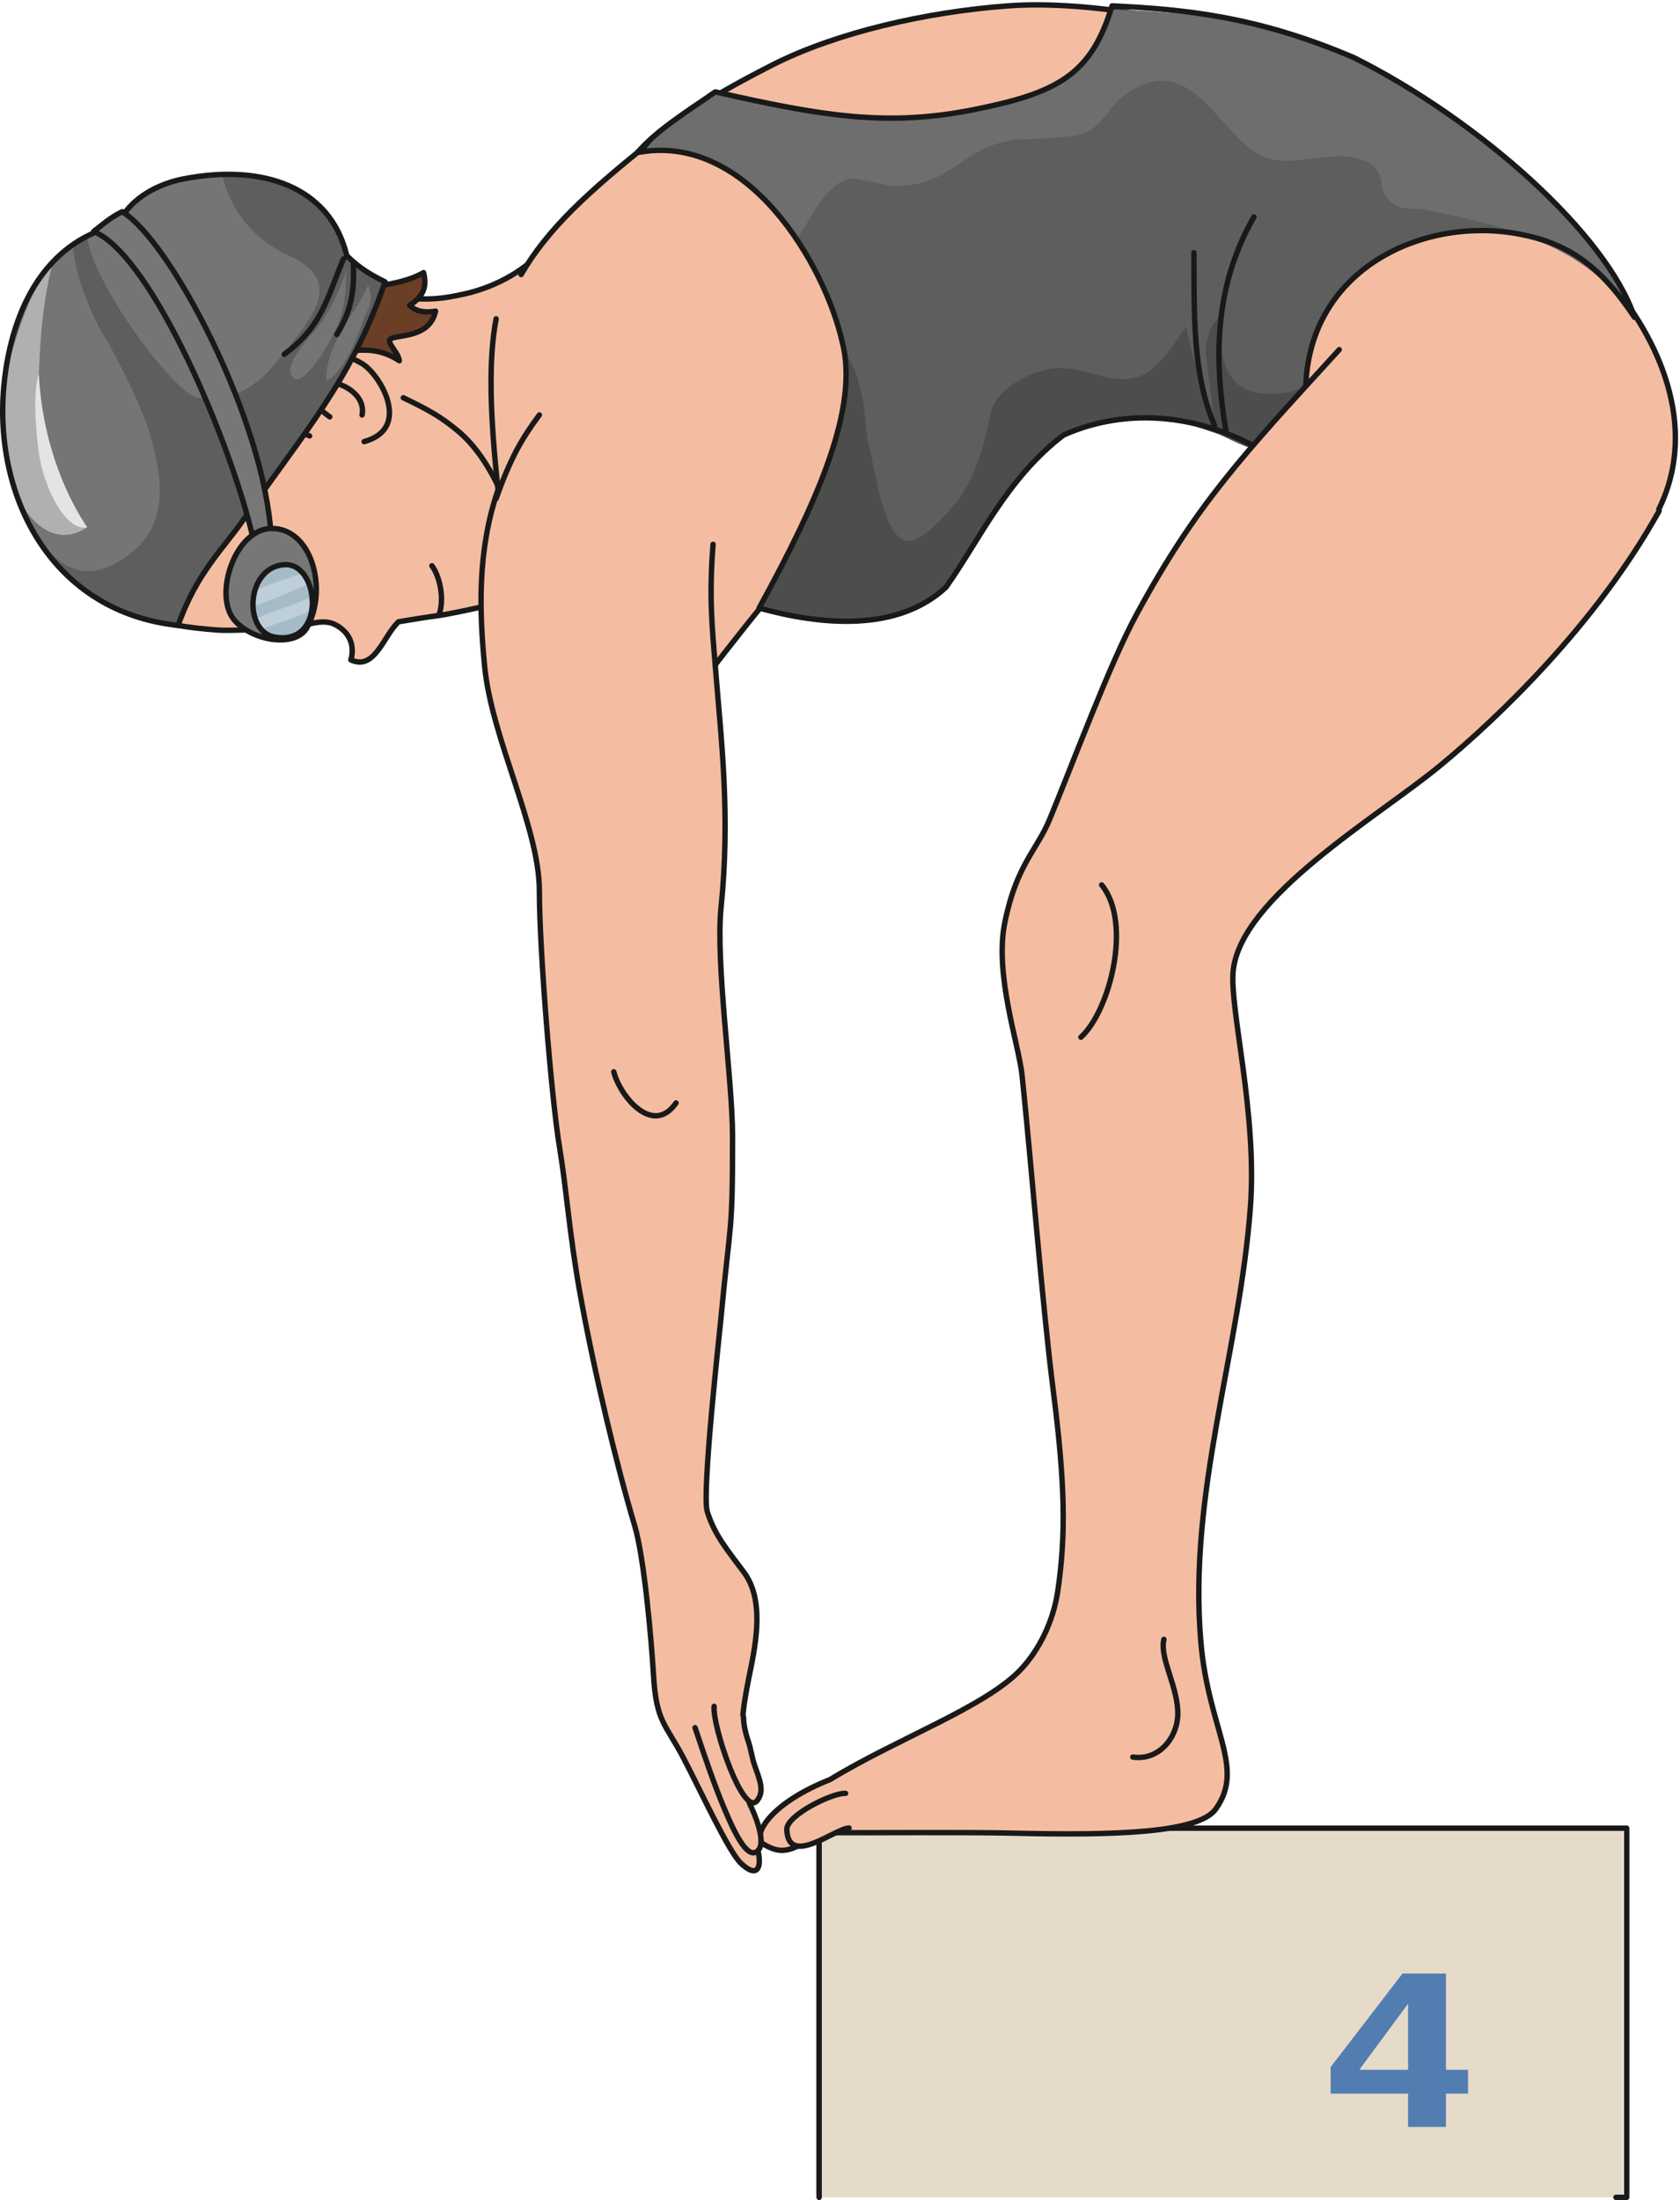 <?xml version="1.0" encoding="UTF-8"?>
<!DOCTYPE svg  PUBLIC '-//W3C//DTD SVG 1.1//EN'  'http://www.w3.org/Graphics/SVG/1.1/DTD/svg11.dtd'>
<svg version="1.1" viewBox="0 0 705 923" xmlns="http://www.w3.org/2000/svg">
<path d="m241.44 106.24c12.328 7.795 16.468 22.55 18.101 38.179 1.305 12.541 5.719 32.541-2.125 43.813-9.094 13.057-36.866 7.698-50.174 15.13 6 12.5 3 19 4 31.5-0.5 8.5-1.362 17.96-8 19.5-3.151 0.731-14.649 3.313-20 4-4.044 0.518-9.961 1.489-16 2.5-6.342 5.87-9.887 20.609-20 16 1.217-4.075 1-10.5-6-14.5-5.841-3.338-11.307 0.139-21 1-4.343 0.385-23.524 1.368-28.501 1-27-2-41.804-6.588-53-24.5-13.804-22.074-22.232-61.49-16.005-87.113 4.41-18.154 33.141-57.324 75.867-55.18 27.602 1.383 39.619 23.83 70.639 27.293 10.798 1.205 16.697 0.43 25.5-1.5 13.649-2.993 27.132-10.482 35.83-21.566 4.192 0.981 7.785 2.496 10.868 4.444" fill="#F4BDA1"/>
<path d="m241.44 106.24c12.328 7.795 16.468 22.55 18.101 38.179 1.305 12.541 5.719 32.541-2.125 43.813-9.094 13.057-36.866 7.698-50.174 15.13 6 12.5 3 19 4 31.5-0.5 8.5-1.362 17.96-8 19.5-3.151 0.731-14.649 3.313-20 4-4.044 0.518-9.961 1.489-16 2.5-6.342 5.87-9.887 20.609-20 16 1.217-4.075 1-10.5-6-14.5-5.841-3.338-11.307 0.139-21 1-4.343 0.385-23.524 1.368-28.501 1-27-2-41.804-6.588-53-24.5-13.804-22.074-22.232-61.49-16.005-87.113 4.41-18.154 33.141-57.324 75.867-55.18 27.602 1.383 39.619 23.83 70.639 27.293 10.798 1.205 16.697 0.43 25.5-1.5 13.649-2.993 27.132-10.482 35.83-21.566 4.192 0.981 7.785 2.496 10.868 4.444z" fill-opacity="0" stroke="#1A1919" stroke-linecap="round" stroke-linejoin="round" stroke-width="2.268"/>
<path d="m219.24 236.87c-3-18.5-12-43.5-27-56-6.809-5.674-11.712-8.6-23-14" fill="#F4BDA1"/>
<path d="m219.24 236.87c-3-18.5-12-43.5-27-56-6.809-5.674-11.712-8.6-23-14" fill-opacity="0" stroke="#1A1919" stroke-linecap="round" stroke-linejoin="round" stroke-width="2.268"/>
<path d="m129.91 182.89c-9.203-3.654-15.621-18.32-12.113-27.58 6.18-16.322 27.371-6.752 34.156-2.752 7.387 4.356 21.188 27.139 0.84 32.725" fill="#F4BDA1"/>
<path d="m129.91 182.89c-9.203-3.654-15.621-18.32-12.113-27.58 6.18-16.322 27.371-6.752 34.156-2.752 7.387 4.356 21.188 27.139 0.84 32.725m-23.73-30.328c-2.547 9.582 1.562 14.142 9.32 19.951m-6.781-7.983c-1.961-12.322 22.882-5.591 20.347 7.184m32.291 83.757c2.5-7 0.039-16.559-3-20.5" fill-opacity="0" stroke="#1A1919" stroke-linecap="round" stroke-linejoin="round" stroke-width="2.268"/>
<path d="m163.44 143.09c-0.179-3.482 16.52 0.332 19.344-12.56-5.508 0.935-8.797-0.332-10.891-2.43 5.842-3.735 7.342-7.735 5.842-13.735-9.164 5.498-28.817 7.615-41.5 5.5-9.172-1.53-15.607 30.315-6.842 29.729 14.719-0.982 25.77-6.504 38.188 1.77-0.25-2.809-4.055-6.446-4.141-8.274" fill="#6B3F25"/>
<path d="m163.44 143.09c-0.179-3.482 16.52 0.332 19.344-12.56-5.508 0.935-8.797-0.332-10.891-2.43 5.842-3.735 7.342-7.735 5.842-13.735-9.164 5.498-28.817 7.615-41.5 5.5-9.172-1.53-15.607 30.315-6.842 29.729 14.719-0.982 25.77-6.504 38.188 1.77-0.25-2.809-4.055-6.446-4.141-8.274z" fill-opacity="0" stroke="#1A1919" stroke-linecap="round" stroke-linejoin="round" stroke-width="2.268"/>
<path d="m74.738 262.37c6-15.5 13.931-24.014 20.49-34.011 27.888-42.505 50.716-64.3 66.361-110.09-5.527-2.75-10.559-5.523-16.082-11.027-6.914-28.967-35.41-38.631-68.512-32.188-9.051 1.762-22.074 7.078-27.598 19.305-38.609 9.195-46.234 50.049-47.82 68.063-4.141 46.9 20.755 94.45 73.161 99.95" fill="#5D5E5D"/>
<path d="m142.78 133.41c-3.359 10.004-15.836 30.228-20.004 24.785-4.168-5.442 6.153-15.092 11.7-22.502 4.875-6.522 8.179-14.565 10.871-22.197-0.215 6.941-0.168 12.779-2.567 19.914" fill="#757674"/>
<path d="m151.75 136.16c-2.352 6.992-7.914 20.097-14.711 23.695-0.785-6.979 3.18-15.563 6.563-21.615 3.429-6.121 7.558-11.061 10.867-18.596 2.922 7.535-0.324 9.383-2.719 16.516" fill="#757674"/>
<g fill="#757674">
<path d="m83.436 167c15.918 1.729 25.418-6.251 33.102-15.636 16.555-20.217 27.25-33.846 4.586-44.129-10.109-4.588-23.291-14.565-27.877-33.866-13-0.5-24.163 4.363-32.803 9.039-9.578 5.188-15.691 12.198-23.91 16.547 1.832 19.307 36.797 66.946 46.902 68.045"/>
<path d="m55.835 231.38c15.874-13.396 11.644-33.271 6.91-49.66-3.258-11.273-14.27-33.049-18.856-40.461-4.953-8.025-12.883-25.742-13.152-38.726-7.09 2.502-13.754 13.074-17.32 19.197-7.145 12.272-10.606 26.637-11.84 40.691-1.555 17.575 0.656 35.842 8.304 51.885 5.434 11.391 14.063 25.963 28.016 25.348 6.25-0.277 13.766-4.748 17.938-8.274"/>
</g>
<path d="m36.534 221.26c-13.801-21.158-21.387-40.306-20.238-64.369 0.414-8.789 0.914-29.435 6.437-48.738-10.109 11.025-20.438 46.117-21.156 54.262-1.235 13.97-0.102 28.304 4.261 41.681 4.161 12.758 16.286 26.721 30.696 17.164" fill="#B0B1AF"/>
<path d="m36.534 221.26c-13.801-21.158-19.324-45.066-20.238-64.369-2.758 8.274-1.079 25 0 33.102 1.831 13.781 11.046 33.103 20.238 31.267" fill="#E4E4E3"/>
<path d="m74.738 262.37c8-22.5 18.981-32.06 27.688-44.716 24.627-35.795 44.886-57.599 59.163-99.387-5.527-2.75-10.559-5.523-16.082-11.027-6.914-28.967-35.41-38.631-68.512-32.188-9.051 1.762-22.074 7.078-27.598 19.305-38.609 9.195-46.234 50.049-47.82 68.063-4.141 46.9 20.755 94.45 73.161 99.95z" fill-opacity="0" stroke="#1A1919" stroke-linecap="round" stroke-linejoin="round" stroke-width="2.268"/>
<path d="m106.41 226.79c-8.662-38.915-42.293-119.55-67.121-129.68 3.687-2.754 6.437-5.53 11.961-8.278 20.222 11.965 59.766 87.366 62.52 136.1-4.59 1.852 5.5 0.02-7.36 1.852" fill="#777776"/>
<path d="m106.41 226.79c-8.662-38.915-42.293-119.55-67.121-129.68 3.687-2.754 6.437-5.53 11.961-8.278 20.222 11.965 59.766 87.366 62.52 136.1-4.59 1.852 5.5 0.02-7.36 1.852z" fill-opacity="0" stroke="#1A1919" stroke-linecap="round" stroke-linejoin="round" stroke-width="2.268"/>
<path d="m113.77 221.72c16.97-0.348 23.929 25.293 15.183 41.395-4.887 8.996-23.547 5.773-30.821-3.219-8.492-10.496 0.473-37.864 15.638-38.176" fill="#777776"/>
<path d="m113.77 221.72c16.97-0.348 23.929 25.293 15.183 41.395-4.887 8.996-23.547 5.773-30.821-3.219-8.492-10.496 0.473-37.864 15.638-38.176" fill="#777776"/>
<path d="m113.77 221.72c16.97-0.348 23.929 25.293 15.183 41.395-4.887 8.996-23.547 5.773-30.821-3.219-8.492-10.496 0.473-37.864 15.638-38.176zm0 0c16.97-0.348 23.929 25.293 15.183 41.395-4.887 8.996-23.547 5.773-30.821-3.219-8.492-10.496 0.473-37.864 15.638-38.176z" fill-opacity="0" stroke="#1A1919" stroke-linecap="round" stroke-linejoin="round" stroke-width="2.268"/>
<path d="m119.29 236.9c14.955-1.024 17.887 34.387-4.137 30.356-13.129-2.407-12.01-29.25 4.137-30.356" fill="#A5BBC7"/>
<path d="m105.88 254.83c-0.536-1.86 0.306-4.419 0.365-6.462 6.582-3.534 11.5-4.5 21-8 0.612 2.322 3.175 1.575 3 4-7.5 4-15 6.5-24.365 10.462" fill="#BECFD9"/>
<path d="m110.25 263.87c-0.536-1.86-2.059-2.457-2-4.5 6.582-3.534 14.5-5 21-8.5 0.612 2.322 1.675 2.575 1.5 5-7.5 4-11.135 4.038-20.5 8" fill="#BECFD9"/>
<path d="m119.29 236.9c14.955-1.024 17.887 34.387-4.137 30.356-13.129-2.407-12.01-29.25 4.137-30.356zm24.832-128.28c-6.894 16.543-9.16 28.56-24.832 40.002m28.965-38.627c0.32 8.646 0.469 18.387-6.899 30.349" fill-opacity="0" stroke="#1A1919" stroke-linecap="round" stroke-linejoin="round" stroke-width="2.268"/>
<path d="m342.24 766.98h338.89v154.88h-338.89z" fill="#E6DBC9"/>
<path d="m343.74 921.87v-154.88h338.89v154.88h-4.507" fill-opacity="0" stroke="#1A1919" stroke-linecap="round" stroke-linejoin="round" stroke-width="2.268"/>
<path d="m218.68 115.19c11.301-19.364 27.902-34.495 54.855-56.057 6.063-4.846 15.532-14.123 50.817-31.998 26.582-13.459 64.3-22.156 98.745-24.674 59.524-4.355 177.14 26.133 226.52 87.111 4.805 5.932 25.094 24.032 38.234 45.487 17.711 28.901 25.397 67.308-7.603 100.31-26.768 26.768-17.139-8.882-46.615-0.599-45.082 12.67-80.438-31.09-90.977-41.621-30.609-30.603-78.547-57.834-114.34-50.449-88.093 18.185-32.499 34.978-82.183 81.902-18.199 17.19-50.879 60.572-60.981 74.049-12.347 5.203-24.617-21.875-33.753-28.016-11.231-7.554-27.442-41.232-28.676-51.379" fill="#F4BDA1"/>
<path d="m218.68 115.19c11.301-19.364 27.902-34.495 54.855-56.057 6.063-4.846 15.532-14.123 50.817-31.998 26.582-13.459 64.3-22.156 98.745-24.674 59.524-4.355 177.14 26.133 226.52 87.111 4.805 5.932 25.094 24.032 38.234 45.487 17.711 28.901 25.397 67.308-7.603 100.31-26.768 26.768-17.139-8.882-46.615-0.599-45.082 12.67-80.438-31.09-90.977-41.621-30.609-30.603-78.547-57.834-114.34-50.449-88.093 18.185-32.499 34.978-82.183 81.902-18.199 17.19-50.879 60.572-60.981 74.049-12.347 5.203-24.617-21.875-33.753-28.016-11.231-7.554-27.442-41.232-28.676-51.379" fill-opacity="0" stroke="#1A1919" stroke-linecap="round" stroke-linejoin="round" stroke-width="2.268"/>
<path d="m568.29 24.238c-40.661-17.425-72.586-18.88-103.08-20.341-8.711 29.054-21.586 35.117-56.641 42.117-36.304 7.252-62.422 2.9-107.44-7.27-10.152 2.916-20.32 11.608-31.945 26.133 46.453-8.713 76.96 46.475 84.21 78.424 7.274 27.59-10.167 66.776-34.843 111.79 26.136 7.254 58.086 10.168 78.406-8.711 13.926-19.535 25.535-45.75 49.367-63.875 26.133-11.613 59.523-10.171 91.468 11.608-2.418-10.746 9.918-23.324 10.176-31.951 1.473-49.446 49.613-71.77 90.008-63.876 20.176 3.942 33.41 13.067 47.934 34.844-11.61-34.867-65.352-82.754-117.62-108.89" fill="#5D5E5D"/>
<path d="m568.29 24.238c-40.661-17.425-71.149-18.88-101.64-20.341-8.715 29.054-23.027 35.117-58.082 42.117-36.304 7.252-62.422 2.9-107.44-7.27-10.152 2.916-20.32 11.608-31.945 26.133 6.531-8.162 33.578 4.617 39.64 8.529 10.649 6.871 20.094 17.12 24.797 28.245 6.031-8.44 11.746-23.526 22.68-26.741 2-0.59 15.351 2.987 18.953 3.043 24.687 0.391 28.156-16.728 51.226-19.365 0.945-0.109 19.453-0.389 26.5-2.047 9.047-2.137 12.332-11.781 18.641-16.359 27.105-19.635 37.437 12.136 55.726 24.191 12.383 8.156 32.777-3.265 45.977 3.383 9.097 4.58 4.156 10.668 9.379 16.072 4.992 5.164 9.207 2.875 16.074 4.291 33.773 6.955 66.828 14.577 87.133 45.01-11.61-34.867-65.352-82.754-117.62-108.89" fill="#6D6E6D"/>
<path d="m504.67 152.1c-0.332 1.369-0.73 2.697-1.23 3.953-2.844-5.019-4.199-12.234-5.703-18.853-4.441 6.351-11.242 17.031-18.551 20.248-11.082 4.885-22.332-3.035-34.312-3.035-11.629 0-27.18 9.304-29.027 18.408-2.571 12.603-6.281 27.707-14.531 37.744-3.196 3.894-14.086 17.021-20.321 16.457-10.66-0.963-13.765-31.207-16.168-38.879-2.285-7.277-0.816-27.178-9.965-39.521-0.523 19.103-2.796 31.707-7.336 45.289-7.117 21.316-18.195 41.533-28.968 61.177 26.136 7.254 58.086 10.168 78.406-8.711 13.926-19.535 25.535-45.75 49.371-63.875 12.808-5.689 29.804-9.572 43.824-6.703 7.008 1.438 13.633 3.782 20.387 6.073 4.46 1.511 14.355 7.63 18.597 6.503 3.078-0.814 25.903-26.394 26.078-29.113-14.523 7.746-27.633 6.752-32.91 3.865-10.398-5.695-10.363-19.707-11.027-29.8-4.758 4.597-4.992 12.16-6.614 18.773" fill="#4D4E4C"/>
<path d="m568.29 24.238c-40.661-17.425-71.149-20.316-101.64-21.777-8.715 29.055-23.027 36.553-58.082 43.553-36.304 7.252-63.398 2.709-108.41-7.463-11.867 8.287-24.195 15.736-32.668 25.428 46.453-8.713 78.66 47.373 85.91 79.322 7.274 27.59-10.167 66.776-34.843 111.79 26.136 7.254 58.086 10.168 78.406-8.711 13.926-19.535 25.535-45.75 49.367-63.875 26.133-11.613 59.523-10.171 91.468 11.608-2.418-10.746 9.918-23.324 10.176-31.951 1.473-49.446 49.613-71.77 90.008-63.876 20.176 3.942 33.41 13.067 47.934 34.844-11.61-34.867-65.352-82.754-117.62-108.89z" fill-opacity="0" stroke="#1A1919" stroke-linecap="round" stroke-linejoin="round" stroke-width="2.268"/>
<path d="m562 146.69c-40.66 44.523-60.011 64.863-85.183 111.32-11.02 20.336-26.133 60.977-36.305 85.657-5.426 13.164-14.008 19.191-18.883 43.554-4.355 21.777 5.922 50.984 7.274 63.898 3.695 35.172 8.555 96.765 13.07 132.13 5.094 39.921 5.328 60.769 1.93 84.21-1.828 12.61-7.746 24.68-15.492 32.915-14.762 15.703-51.734 28.929-80.109 46.234-23.957 9.43-32.664 22.492-28.313 26.851 7.274 4.352 11.633 4.36 23.239-4.597 26.175 0.144 60.996-0.262 82.757 0.238 41.629 0.969 76.965 0 84.223-10.164 12.507-17.547-3.141-33.18-6.29-70.187-5.336-62.657 16.29-121.27 20.813-182.47 2.894-39.203-8.711-82.758-7.254-98.718 2.84-31.098 60.615-64.74 86.697-86.22 24.676-20.317 65.924-59.876 92.063-106.98" fill="#F4BDA1"/>
<path d="m562 146.69c-40.66 44.523-60.011 64.863-85.183 111.32-11.02 20.336-26.133 60.977-36.305 85.657-5.426 13.164-14.008 19.191-18.883 43.554-4.355 21.777 5.922 50.984 7.274 63.898 3.695 35.172 8.555 96.765 13.07 132.13 5.094 39.921 5.328 60.769 1.93 84.21-1.828 12.61-7.746 24.68-15.492 32.915-14.762 15.703-51.734 28.929-80.109 46.234-23.957 9.43-32.664 22.492-28.313 26.851 7.274 4.352 11.633 4.36 23.239-4.597 26.175 0.144 60.996-0.262 82.757 0.238 41.629 0.969 76.965 0 84.223-10.164 12.507-17.547-3.141-33.18-6.29-70.187-5.336-62.657 16.29-121.27 20.813-182.47 2.894-39.203-8.711-82.758-7.254-98.718 2.84-31.098 60.615-64.74 86.697-86.22 24.676-20.317 65.924-59.876 92.063-106.98" fill-opacity="0" stroke="#1A1919" stroke-linecap="round" stroke-linejoin="round" stroke-width="2.268"/>
<path d="m208.19 133.75c-3.226 17.262-2.632 39.612 0.805 71.788-8.867 25.82-7.762 51.582-5.648 73.812 2.898 30.488 22.992 67.75 22.992 94.375 0 24.742 5.094 87.398 8.476 107.69 2.907 17.425 4.114 36.214 8.461 60.507 6.059 33.883 15.907 74.317 23.008 97.946 4.098 13.64 7.152 49.07 7.969 63.16 1.117 19.273 5.094 20.34 12.351 34.125 7.7 14.644 19.067 39.572 24.306 44.549 9.769 9.289 9.181-4.278 4.333-12-6.691-10.668-0.166-19.143-2.998-34.483-2.094-11.316 0.266-22.816 2.918-35.808 3.102-15.196 4.387-29.782-2.918-39.696-6.75-9.148-12.437-15.625-15.469-25.64-2.304-7.602 5.086-73.782 5.789-81.266 3.938-41.922 4.887-34.137 4.844-76.223-0.019-23.425-7.172-72.784-4.844-95.604 3.984-39.066 0.109-70.178-2.33-100.62-1.341-16.726-2.773-29.659-1-52" fill="#F4BDA1"/>
<path d="m208.19 133.75c-3.226 17.262-2.632 39.612 0.805 71.788-8.867 25.82-7.762 51.582-5.648 73.812 2.898 30.488 22.992 67.75 22.992 94.375 0 24.742 5.094 87.398 8.476 107.69 2.907 17.425 4.114 36.214 8.461 60.507 6.059 33.883 15.907 74.317 23.008 97.946 4.098 13.64 7.152 49.07 7.969 63.16 1.117 19.273 5.094 20.34 12.351 34.125 7.7 14.644 19.067 39.572 24.306 44.549 9.769 9.289 9.181-4.278 4.333-12-6.691-10.668-0.166-19.143-2.998-34.483-2.094-11.316 0.266-22.816 2.918-35.808 3.102-15.196 4.387-29.782-2.918-39.696-6.75-9.148-12.437-15.625-15.469-25.64-2.304-7.602 5.086-73.782 5.789-81.266 3.938-41.922 4.887-34.137 4.844-76.223-0.019-23.425-7.172-72.784-4.844-95.604 3.984-39.066 0.109-70.178-2.33-100.62-1.341-16.726-2.773-29.659-1-52" fill-opacity="0" stroke="#1A1919" stroke-linecap="round" stroke-linejoin="round" stroke-width="2.268"/>
<path d="m291.68 724.83c4.511 13.527 8.113 24.023 12.343 34.109 4.153 9.867 9.051 19.977 13.071 18.156 4.369-1.974 1.817-11.388-2.516-20.388-2.702-9.319-1.986-14.557-2.324-18.577" fill="#F4BDA1"/>
<path d="m291.68 724.83c4.511 13.527 8.113 24.023 12.343 34.109 4.153 9.867 9.051 19.977 13.071 18.156 4.369-1.974 1.817-11.388-2.516-20.388-2.702-9.319-1.986-14.557-2.324-18.577" fill-opacity="0" stroke="#1A1919" stroke-linecap="round" stroke-linejoin="round" stroke-width="2.268"/>
<path d="m299.67 715.87c-0.774 8.285 12.332 47.195 18.144 39.453 3.022-4.024 1.081-8.375-1.234-14.949-0.861-2.444-1.552-6.713-2.377-9.201-1.228-3.702-2.185-7.358-2.182-10.694" fill="#F4BDA1"/>
<path d="m299.67 715.87c-0.774 8.285 12.332 47.195 18.144 39.453 3.022-4.024 1.081-8.375-1.234-14.949-0.861-2.444-1.552-6.713-2.377-9.201-1.228-3.702-2.185-7.358-2.182-10.694" fill-opacity="0" stroke="#1A1919" stroke-linecap="round" stroke-linejoin="round" stroke-width="2.268"/>
<path d="m354.84 752.4c-5.125-0.453-24.945 9.117-24.672 15.246 0.719 15.965 20.461-0.715 26.133-0.715" fill="#F4BDA1"/>
<path d="m354.84 752.4c-5.125-0.453-24.945 9.117-24.672 15.246 0.719 15.965 20.461-0.715 26.133-0.715" fill-opacity="0" stroke="#1A1919" stroke-linecap="round" stroke-linejoin="round" stroke-width="2.268"/>
<path d="m488.43 687.78c-1.965 7.922 6.25 20.402 5.813 31.953-0.352 9.297-7.86 19.019-18.875 17.422" fill="#F4BDA1"/>
<path d="m488.43 687.78c-1.965 7.922 6.25 20.402 5.813 31.953-0.352 9.297-7.86 19.019-18.875 17.422" fill-opacity="0" stroke="#1A1919" stroke-linecap="round" stroke-linejoin="round" stroke-width="2.268"/>
<path d="m257.56 449.66c2.559 10.078 16.325 27.265 26.137 13.07" fill="#F4BDA1"/>
<path d="m257.56 449.66c2.559 10.078 16.325 27.265 26.137 13.07" fill-opacity="0" stroke="#1A1919" stroke-linecap="round" stroke-linejoin="round" stroke-width="2.268"/>
<path d="m462.3 371.26c13.063 15.961 3.258 53.093-8.711 63.894" fill="#F4BDA1"/>
<path d="m462.3 371.26c13.063 15.961 3.258 53.093-8.711 63.894m60.977-253.61c-4.828-29.055-5.797-60.018 11.625-90.516" fill-opacity="0" stroke="#1A1919" stroke-linecap="round" stroke-linejoin="round" stroke-width="2.268"/>
<path d="m509.73 178.62c-9.469-21.842-8.547-47.539-8.711-72.586" fill="#5D5E5D"/>
<path d="m509.73 178.62c-9.469-21.842-8.547-47.539-8.711-72.586" fill-opacity="0" stroke="#1A1919" stroke-linecap="round" stroke-linejoin="round" stroke-width="2.268"/>
<path d="m208.19 209.17c6.059-16.943 10.545-24.803 18.149-35.084" fill="#F4BDA1"/>
<path d="m208.19 209.17c6.059-16.943 10.545-24.803 18.149-35.084" fill-opacity="0" stroke="#1A1919" stroke-linecap="round" stroke-linejoin="round" stroke-width="2.268"/>
<path d="m616.06 878.35h-9.281v14h-15.891v-14h-32.492v-11.156l30.164-39.219h18.219v40.375h9.281v10zm-25.172-10v-27.703l-20.461 27.703h20.461" fill="#527DB1"/>
</svg>
